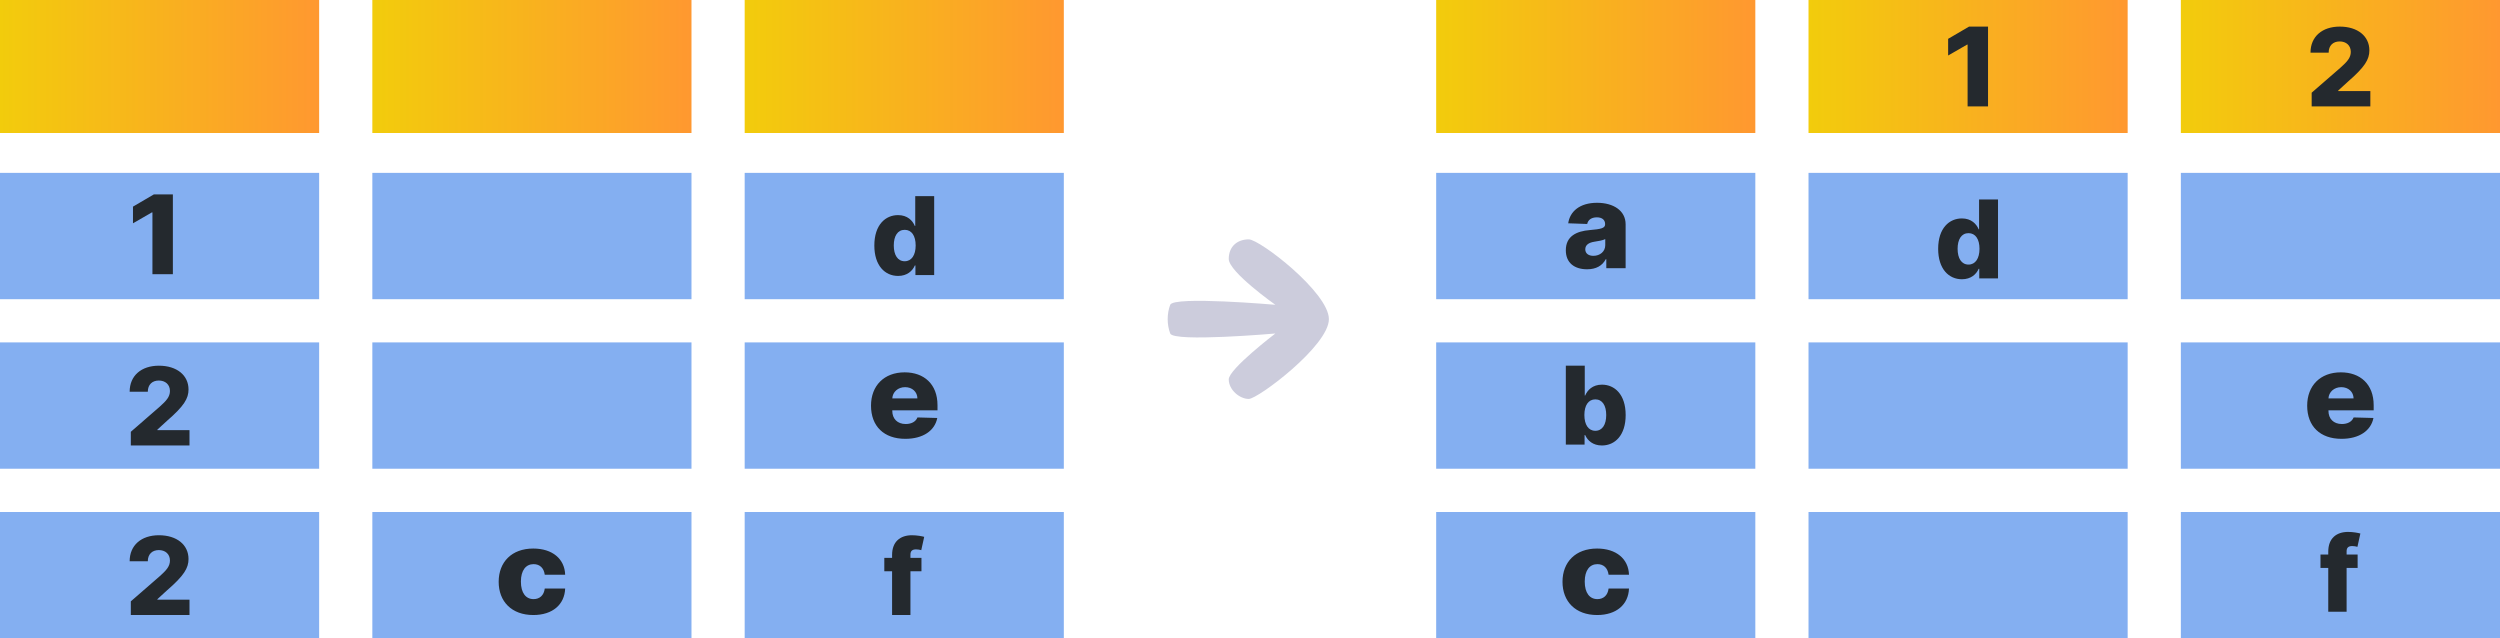 <svg width="188" height="48" viewBox="0 0 188 48" fill="none" xmlns="http://www.w3.org/2000/svg">
<g clip-path="url(#clip0_1144_161826)">
<path d="M0 0.801V10H24V1.05456e-06H1.003L0 0L0 0.801Z" fill="url(#paint0_linear_1144_161826)"/>
<path d="M24 13H0V22.5H24V13Z" fill="#84AFF1"/>
<path d="M24 25.75H0V35.25H24V25.75Z" fill="#84AFF1"/>
<path d="M24 38.5H0V48H24V38.5Z" fill="#84AFF1"/>
<path d="M13 14.618H11.572L10 15.538V16.792L11.425 15.971H11.463V20.618H13V14.618Z" fill="#24292E"/>
<path d="M9.837 33.5H14.25V32.347H11.834V32.309L12.547 31.656C13.84 30.538 14.177 29.968 14.177 29.289C14.177 28.223 13.301 27.5 11.948 27.5C10.629 27.5 9.747 28.254 9.75 29.459H11.115C11.115 28.925 11.447 28.616 11.942 28.616C12.428 28.616 12.78 28.913 12.78 29.402C12.78 29.844 12.501 30.145 12.012 30.581L9.837 32.471V33.5Z" fill="#24292E"/>
<path d="M9.837 46.25H14.25V45.097H11.834V45.059L12.547 44.406C13.84 43.288 14.177 42.718 14.177 42.039C14.177 40.972 13.301 40.25 11.948 40.25C10.629 40.25 9.747 41.004 9.75 42.209H11.115C11.115 41.675 11.447 41.366 11.942 41.366C12.428 41.366 12.78 41.663 12.78 42.152C12.78 42.594 12.501 42.895 12.012 43.331L9.837 45.221V46.25Z" fill="#24292E"/>
</g>
<g clip-path="url(#clip1_1144_161826)">
<path d="M28 0.801V10H52V1.05456e-06H29.003L28 0L28 0.801Z" fill="url(#paint1_linear_1144_161826)"/>
<path d="M52 13H28V22.5H52V13Z" fill="#84AFF1"/>
<path d="M52 25.75H28V35.25H52V25.75Z" fill="#84AFF1"/>
<path d="M52 38.5H28V48H52V38.5Z" fill="#84AFF1"/>
<path d="M40.106 46.25C41.556 46.25 42.456 45.458 42.5 44.26H40.965C40.905 44.774 40.576 45.054 40.126 45.054C39.548 45.054 39.172 44.597 39.172 43.736C39.172 42.881 39.552 42.423 40.126 42.423C40.596 42.423 40.902 42.723 40.965 43.218H42.5C42.463 42.026 41.536 41.25 40.102 41.25C38.48 41.25 37.5 42.266 37.5 43.752C37.5 45.231 38.474 46.25 40.106 46.25Z" fill="#24292E"/>
</g>
<g clip-path="url(#clip2_1144_161826)">
<path d="M56 0.801V10H80V1.05456e-06H57.003L56 0L56 0.801Z" fill="url(#paint2_linear_1144_161826)"/>
<path d="M80 13H56V22.5H80V13Z" fill="#84AFF1"/>
<path d="M80 25.75H56V35.25H80V25.75Z" fill="#84AFF1"/>
<path d="M80 38.5H56V48H80V38.5Z" fill="#84AFF1"/>
<path d="M67.538 20.75C68.214 20.75 68.616 20.376 68.797 19.965H68.84V20.686H70.25V14.75H68.826V16.996H68.797C68.628 16.588 68.237 16.176 67.532 16.176C66.598 16.176 65.75 16.892 65.75 18.463C65.75 19.979 66.551 20.75 67.538 20.75ZM68.034 19.646C67.506 19.646 67.212 19.179 67.212 18.46C67.212 17.744 67.503 17.283 68.034 17.283C68.555 17.283 68.858 17.733 68.858 18.46C68.858 19.182 68.552 19.646 68.034 19.646Z" fill="#24292E"/>
<path d="M68.08 33C69.418 33 70.297 32.385 70.483 31.432L68.993 31.391C68.867 31.713 68.534 31.886 68.11 31.886C67.485 31.886 67.1 31.492 67.1 30.899V30.858H70.5V30.473C70.5 28.877 69.477 28 68.03 28C66.489 28 65.5 29.003 65.5 30.505C65.5 32.057 66.476 33 68.08 33ZM67.1 29.962C67.124 29.48 67.525 29.114 68.063 29.114C68.598 29.114 68.983 29.467 68.989 29.962H67.1Z" fill="#24292E"/>
<path d="M69.294 41.952H68.465V41.711C68.465 41.465 68.567 41.313 68.889 41.313C69.019 41.313 69.178 41.341 69.279 41.372L69.5 40.37C69.336 40.326 68.96 40.25 68.578 40.25C67.693 40.25 67.085 40.737 67.085 41.733V41.952H66.5V42.959H67.085V46.25H68.465V42.959H69.294V41.952Z" fill="#24292E"/>
</g>
<path d="M93.907 30C94.601 30 99.933 26 99.933 24C99.933 22 94.736 18 93.907 18C93.078 18 92.402 18.5 92.402 19.476C92.402 20.451 95.907 22.921 95.907 22.921C95.907 22.921 88.254 22.25 88 22.921C87.746 23.591 87.746 24.409 88 25.079C88.254 25.75 95.907 25.079 95.907 25.079C95.907 25.079 92.402 27.75 92.402 28.53C92.402 29.31 93.212 30 93.907 30Z" fill="#CCCCDC"/>
<g clip-path="url(#clip3_1144_161826)">
<path d="M108 0.801V10H132V1.05456e-06H109.003L108 0L108 0.801Z" fill="url(#paint3_linear_1144_161826)"/>
<path d="M132 13H108V22.5H132V13Z" fill="#84AFF1"/>
<path d="M132 25.75H108V35.25H132V25.75Z" fill="#84AFF1"/>
<path d="M132 38.5H108V48H132V38.5Z" fill="#84AFF1"/>
<path d="M120.106 46.25C121.556 46.25 122.456 45.458 122.5 44.26H120.965C120.905 44.774 120.576 45.054 120.126 45.054C119.548 45.054 119.172 44.597 119.172 43.736C119.172 42.881 119.552 42.423 120.126 42.423C120.596 42.423 120.902 42.723 120.965 43.218H122.5C122.463 42.026 121.536 41.25 120.102 41.25C118.481 41.25 117.5 42.266 117.5 43.752C117.5 45.231 118.474 46.25 120.106 46.25Z" fill="#24292E"/>
<path d="M117.75 33.436H119.16V32.715H119.203C119.384 33.126 119.786 33.5 120.462 33.5C121.452 33.5 122.25 32.729 122.25 31.213C122.25 29.642 121.405 28.926 120.47 28.926C119.763 28.926 119.375 29.338 119.203 29.746H119.174V27.5H117.75V33.436ZM119.145 31.21C119.145 30.483 119.448 30.033 119.969 30.033C120.497 30.033 120.788 30.494 120.788 31.21C120.788 31.929 120.497 32.396 119.969 32.396C119.448 32.396 119.145 31.932 119.145 31.21Z" fill="#24292E"/>
<path d="M119.346 20.25C120.022 20.25 120.49 19.988 120.756 19.491H120.794V20.168H122.247V16.868C122.247 15.841 121.334 15.25 120.098 15.25C118.793 15.25 118.053 15.907 117.93 16.792L119.356 16.843C119.422 16.533 119.678 16.344 120.086 16.344C120.465 16.344 120.705 16.527 120.705 16.852V16.868C120.705 17.165 120.383 17.229 119.555 17.301C118.572 17.383 117.75 17.747 117.75 18.821C117.75 19.782 118.417 20.25 119.346 20.25ZM119.823 19.239C119.466 19.239 119.213 19.068 119.213 18.746C119.213 18.433 119.46 18.243 119.899 18.177C120.187 18.136 120.541 18.072 120.715 17.981V18.442C120.715 18.916 120.316 19.239 119.823 19.239Z" fill="#24292E"/>
</g>
<g clip-path="url(#clip4_1144_161826)">
<path d="M136 0.801V10H160V1.05456e-06H137.003L136 0L136 0.801Z" fill="url(#paint4_linear_1144_161826)"/>
<path d="M160 13H136V22.5H160V13Z" fill="#84AFF1"/>
<path d="M160 25.75H136V35.25H160V25.75Z" fill="#84AFF1"/>
<path d="M160 38.5H136V48H160V38.5Z" fill="#84AFF1"/>
<path d="M149.5 2H148.072L146.5 2.92V4.174L147.925 3.354H147.963V8H149.5V2Z" fill="#24292E"/>
<path d="M147.538 21C148.214 21 148.616 20.626 148.797 20.215H148.84V20.936H150.25V15H148.826V17.246H148.797C148.628 16.838 148.237 16.426 147.533 16.426C146.598 16.426 145.75 17.142 145.75 18.713C145.75 20.229 146.551 21 147.538 21ZM148.033 19.896C147.506 19.896 147.212 19.429 147.212 18.71C147.212 17.994 147.503 17.533 148.033 17.533C148.555 17.533 148.858 17.983 148.858 18.71C148.858 19.432 148.552 19.896 148.033 19.896Z" fill="#24292E"/>
</g>
<g clip-path="url(#clip5_1144_161826)">
<path d="M164 0.801V10H188V1.05456e-06H165.003L164 0L164 0.801Z" fill="url(#paint5_linear_1144_161826)"/>
<path d="M188 13H164V22.5H188V13Z" fill="#84AFF1"/>
<path d="M188 25.75H164V35.25H188V25.75Z" fill="#84AFF1"/>
<path d="M188 38.5H164V48H188V38.5Z" fill="#84AFF1"/>
<path d="M173.837 8H178.25V6.847H175.834V6.809L176.547 6.156C177.84 5.038 178.177 4.468 178.177 3.789C178.177 2.723 177.301 2 175.948 2C174.629 2 173.747 2.754 173.75 3.96H175.115C175.115 3.425 175.447 3.116 175.942 3.116C176.428 3.116 176.78 3.413 176.78 3.902C176.78 4.344 176.501 4.645 176.012 5.081L173.837 6.971V8Z" fill="#24292E"/>
<path d="M176.08 33C177.418 33 178.297 32.385 178.483 31.432L176.993 31.391C176.867 31.713 176.535 31.886 176.11 31.886C175.485 31.886 175.1 31.492 175.1 30.899V30.858H178.5V30.473C178.5 28.877 177.477 28 176.03 28C174.489 28 173.5 29.003 173.5 30.505C173.5 32.057 174.476 33 176.08 33ZM175.1 29.962C175.124 29.48 175.525 29.114 176.063 29.114C176.598 29.114 176.983 29.467 176.989 29.962H175.1Z" fill="#24292E"/>
<path d="M177.294 41.702H176.465V41.461C176.465 41.215 176.567 41.063 176.889 41.063C177.019 41.063 177.178 41.091 177.279 41.122L177.5 40.12C177.336 40.076 176.96 40 176.578 40C175.693 40 175.085 40.487 175.085 41.483V41.702H174.5V42.709H175.085V46H176.465V42.709H177.294V41.702Z" fill="#24292E"/>
</g>
<defs>
<linearGradient id="paint0_linear_1144_161826" x1="0.008" y1="5.004" x2="24.008" y2="5.004" gradientUnits="userSpaceOnUse">
<stop stop-color="#F2CC0C"/>
<stop offset="1" stop-color="#FF9830"/>
</linearGradient>
<linearGradient id="paint1_linear_1144_161826" x1="28.008" y1="5.004" x2="52.008" y2="5.004" gradientUnits="userSpaceOnUse">
<stop stop-color="#F2CC0C"/>
<stop offset="1" stop-color="#FF9830"/>
</linearGradient>
<linearGradient id="paint2_linear_1144_161826" x1="56.008" y1="5.004" x2="80.008" y2="5.004" gradientUnits="userSpaceOnUse">
<stop stop-color="#F2CC0C"/>
<stop offset="1" stop-color="#FF9830"/>
</linearGradient>
<linearGradient id="paint3_linear_1144_161826" x1="108.008" y1="5.004" x2="132.008" y2="5.004" gradientUnits="userSpaceOnUse">
<stop stop-color="#F2CC0C"/>
<stop offset="1" stop-color="#FF9830"/>
</linearGradient>
<linearGradient id="paint4_linear_1144_161826" x1="136.008" y1="5.004" x2="160.008" y2="5.004" gradientUnits="userSpaceOnUse">
<stop stop-color="#F2CC0C"/>
<stop offset="1" stop-color="#FF9830"/>
</linearGradient>
<linearGradient id="paint5_linear_1144_161826" x1="164.008" y1="5.004" x2="188.008" y2="5.004" gradientUnits="userSpaceOnUse">
<stop stop-color="#F2CC0C"/>
<stop offset="1" stop-color="#FF9830"/>
</linearGradient>
<clipPath id="clip0_1144_161826">
<rect width="24" height="48" fill="white"/>
</clipPath>
<clipPath id="clip1_1144_161826">
<rect width="24" height="48" fill="white" transform="translate(28)"/>
</clipPath>
<clipPath id="clip2_1144_161826">
<rect width="24" height="48" fill="white" transform="translate(56)"/>
</clipPath>
<clipPath id="clip3_1144_161826">
<rect width="24" height="48" fill="white" transform="translate(108)"/>
</clipPath>
<clipPath id="clip4_1144_161826">
<rect width="24" height="48" fill="white" transform="translate(136)"/>
</clipPath>
<clipPath id="clip5_1144_161826">
<rect width="24" height="48" fill="white" transform="translate(164)"/>
</clipPath>
</defs>
</svg>
